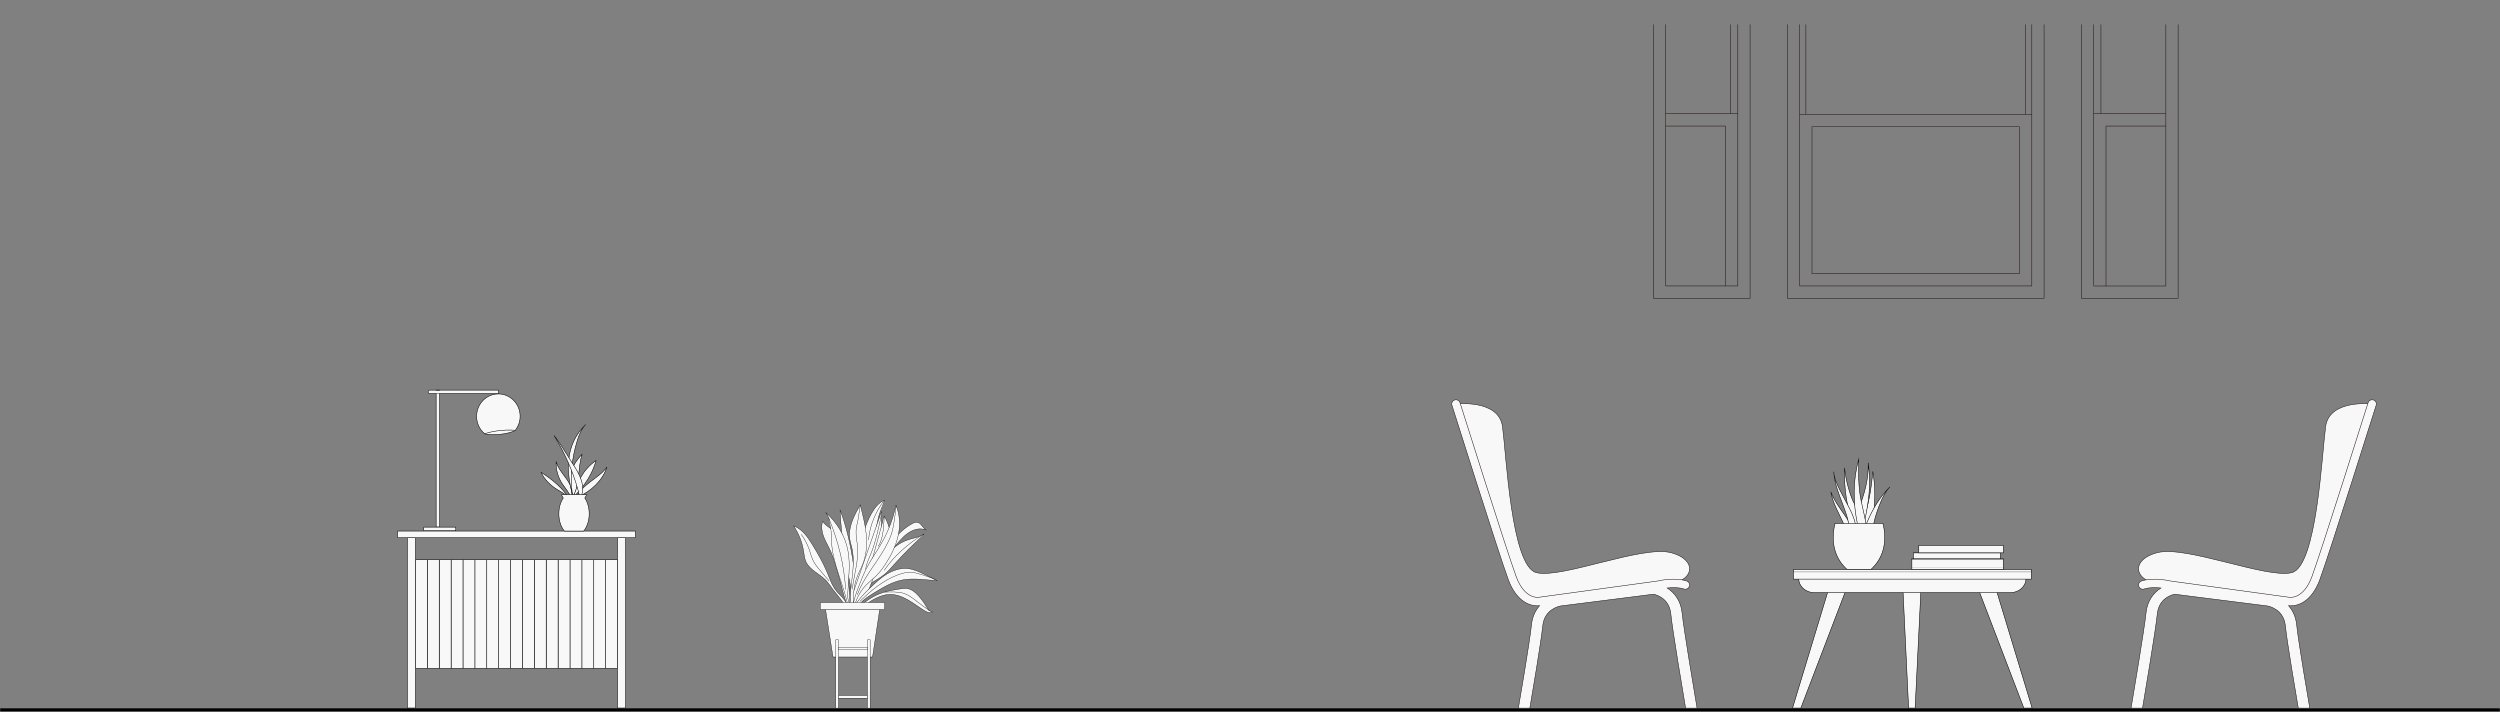 <svg width="1440" height="410" viewBox="0 0 1440 410" fill="none" xmlns="http://www.w3.org/2000/svg">
<rect x="0" y="0" width="1440" height="410" fill="#808080" stroke="none"/>
<mask id="path-1-inside-1_14_36156" fill="white">
<path d="M0 0H1440V410H0V0Z"/>
</mask>
<path d="M1440 410V408H0V410V412H1440V410Z" fill="black" mask="url(#path-1-inside-1_14_36156)"/>
<g clip-path="url(#clip0_14_36156)">
<path d="M488.996 355.986C488.853 352.794 487.433 349.772 485.635 347.129C483.837 344.487 481.675 342.119 479.76 339.555C478.379 337.697 477.128 335.722 475.499 334.074C471.839 330.358 466.289 328.265 464.191 323.477C463.345 321.541 463.188 319.396 462.849 317.316C462.029 312.175 460.048 307.23 457.117 302.926C462.224 304.757 465.494 309.663 468.308 314.32C471.239 319.173 474.092 324.118 476.294 329.351C477.91 333.197 479.212 337.292 481.857 340.51C483.134 342.054 484.684 343.362 485.909 344.945C488.293 348.006 489.322 351.878 490.286 355.633C489.83 355.685 489.374 355.75 488.996 355.973V355.986Z" fill="#F8F8F8" stroke="#040000" stroke-width="0.2" stroke-linecap="round" stroke-linejoin="round"/>
<path d="M500.33 336.808C502.936 331.523 505.555 326.199 509.137 321.529C512.72 316.859 517.371 312.829 522.934 310.946C526.086 309.886 529.578 309.48 532.275 307.531C526.36 313.287 520.445 319.043 514.961 325.218C513.176 327.233 511.417 329.299 509.32 330.987C506.949 332.897 504.213 334.258 500.317 336.808H500.33Z" fill="#F8F8F8" stroke="#040000" stroke-width="0.2" stroke-linecap="round" stroke-linejoin="round"/>
<path d="M489.713 353.475C484.515 341.4 483.355 327.651 477.636 315.838C476.437 313.353 475.03 310.959 474.158 308.342C473.285 305.726 472.946 302.756 473.936 300.166C474.835 302.233 477.024 303.24 478.691 304.679C480.776 306.485 482.092 309.075 483.186 311.665C488.788 325.035 489.452 340.04 489.726 353.475H489.713Z" fill="#F8F8F8" stroke="#040000" stroke-width="0.2" stroke-linecap="round" stroke-linejoin="round"/>
<path d="M492.436 352.847C491.472 343.415 489.322 335.056 487.667 326.239C485.726 315.956 484.437 304.915 483.85 293.639C490.911 311.901 494.338 338.562 492.449 352.847H492.436Z" fill="#F8F8F8" stroke="#040000" stroke-width="0.2" stroke-linecap="round" stroke-linejoin="round"/>
<path d="M491.276 354.574C490.781 338.941 492.644 323.073 496.604 309.258C499.392 299.577 503.652 290.355 509.411 288.131C505.685 295.365 504.604 305.844 502.532 315.106C499.197 330.071 493.087 342.525 491.263 354.587L491.276 354.574Z" fill="#F8F8F8" stroke="#040000" stroke-width="0.2" stroke-linecap="round" stroke-linejoin="round"/>
<path d="M486.834 354.573C493.803 334.584 500.76 314.595 507.73 294.605C507.756 300.034 507.795 305.477 507.378 310.879C505.685 332.948 496.096 353.709 486.834 354.573Z" fill="#F8F8F8" stroke="#040000" stroke-width="0.2" stroke-linecap="round" stroke-linejoin="round"/>
<path d="M506.506 324.603C511.026 315.04 517.123 306.131 525.292 301.696C526.438 301.068 527.715 300.532 528.913 300.99C530.776 301.683 531.701 304.43 533.499 305.346C529.982 303.776 525.982 304.914 522.751 307.256C519.52 309.598 516.902 312.999 514.257 316.296C511.612 319.592 508.864 322.876 506.506 324.616V324.603Z" fill="#F8F8F8" stroke="#040000" stroke-width="0.2" stroke-linecap="round" stroke-linejoin="round"/>
<path d="M499.9 331.432C503.04 320.037 506.167 308.656 509.307 297.262C513.006 303.358 514.075 311.024 512.173 317.905C510.271 324.786 505.437 330.804 499.9 331.418V331.432Z" fill="#F8F8F8" stroke="#040000" stroke-width="0.2" stroke-linecap="round" stroke-linejoin="round"/>
<path d="M488.723 350.467C486.482 337.803 480.007 326.043 479.043 313.223C478.574 307.022 479.264 300.206 475.63 295.17C482.131 300.939 486.873 308.788 488.449 317.356C489.921 325.362 488.658 333.578 488.319 341.715C488.228 344.004 488.293 346.555 489.856 348.23C489.127 337.424 493.126 326.435 490.742 315.865C490.338 314.073 489.752 312.307 489.478 310.488C488.449 303.568 492.019 296.87 495.471 290.787C496.891 296.255 498.324 301.75 498.897 307.375C499.484 313 499.197 318.795 497.256 324.107C496.083 327.312 494.351 330.281 493.256 333.512C491.667 338.209 491.537 343.258 491.406 348.217C492.227 343.873 493.856 339.726 495.484 335.619C496.487 333.081 497.503 330.53 498.715 328.07C501.347 322.733 504.89 317.893 507.834 312.725C511.704 305.949 514.544 298.584 516.016 290.931C518.4 296.425 518.621 302.705 517.332 308.552C516.042 314.4 513.332 319.855 510.062 324.865C508.46 327.312 506.727 329.693 504.643 331.746C502.884 333.473 500.904 334.965 499.158 336.704C495.745 340.119 493.308 344.501 492.214 349.198C494.507 345.208 497.803 341.911 501.099 338.706C504.108 335.776 507.183 332.858 510.766 330.687C514.348 328.515 518.53 327.102 522.699 327.482C526.295 327.809 529.643 329.431 532.887 331.027C535.206 332.165 537.525 333.303 539.844 334.428C533.2 334.114 526.49 332.793 519.963 334.023C513.723 335.2 508.16 338.601 502.754 341.95C498.793 344.397 494.533 347.248 493.23 351.736C497.438 346.673 503.157 342.905 509.45 341.035C512.251 340.197 515.143 339.739 518.035 339.282C519.716 339.02 521.448 338.745 523.116 339.112C525.474 339.622 527.389 341.335 529.005 343.141C530.659 344.985 532.144 346.987 533.408 349.106C534.307 350.624 535.414 352.403 537.173 352.468C535.779 353.41 533.916 352.612 532.483 351.736C529.213 349.721 526.178 347.34 522.829 345.443C519.481 343.546 515.716 342.16 511.886 342.395C509.463 342.552 507.131 343.35 504.929 344.384C499.796 346.804 495.158 350.794 493.321 356.131C491.901 355.412 490.195 355.294 488.697 355.83C488.853 354.025 488.983 352.193 488.684 350.493L488.723 350.467Z" fill="#F8F8F8" stroke="#040000" stroke-width="0.2" stroke-linecap="round" stroke-linejoin="round"/>
<path d="M461.508 307.779C463.423 310.409 464.96 313.3 466.054 316.374C466.953 318.912 467.566 321.581 468.894 323.909C469.676 325.283 470.679 326.513 471.682 327.729C473.897 330.424 475.265 331.876 477.48 334.571" fill="#F8F8F8"/>
<path d="M461.508 307.779C463.423 310.409 464.96 313.3 466.054 316.374C466.953 318.912 467.566 321.581 468.894 323.909C469.676 325.283 470.679 326.513 471.682 327.729C473.897 330.424 475.265 331.876 477.48 334.571" stroke="#040000" stroke-width="0.2" stroke-linecap="round" stroke-linejoin="round"/>
<path d="M477.323 298.283C482.912 312.045 486.078 324.669 487.12 339.504Z" fill="#F8F8F8"/>
<path d="M477.323 298.283C482.912 312.045 486.078 324.669 487.12 339.504" stroke="#040000" stroke-width="0.2" stroke-linecap="round" stroke-linejoin="round"/>
<path d="M490.937 339.346C491.862 331.131 494.663 323.046 493.934 314.805C493.673 311.848 492.957 308.905 493.087 305.935C493.178 303.973 493.621 302.05 494.077 300.153C494.624 297.864 495.015 293.194 495.562 290.904" fill="#F8F8F8"/>
<path d="M490.937 339.346C491.862 331.131 494.663 323.046 493.934 314.805C493.673 311.848 492.957 308.905 493.087 305.935C493.178 303.973 493.621 302.05 494.077 300.153C494.624 297.864 495.015 293.194 495.562 290.904" stroke="#040000" stroke-width="0.2" stroke-linecap="round" stroke-linejoin="round"/>
<path d="M509.333 288.131C504.447 294.436 500.825 303.044 500.317 311.011Z" fill="#F8F8F8"/>
<path d="M509.333 288.131C504.447 294.436 500.825 303.044 500.317 311.011" stroke="#040000" stroke-width="0.2" stroke-linecap="round" stroke-linejoin="round"/>
<path d="M507.535 297.197C505.919 304.863 504.304 312.582 501.294 319.803C500.213 322.406 498.936 324.996 498.676 327.809" fill="#F8F8F8"/>
<path d="M507.535 297.197C505.919 304.863 504.304 312.582 501.294 319.803C500.213 322.406 498.936 324.996 498.676 327.809" stroke="#040000" stroke-width="0.2" stroke-linecap="round" stroke-linejoin="round"/>
<path d="M493.803 342.538C494.624 340.262 495.666 338.064 496.839 335.945C501.985 326.552 509.476 318.402 513.189 308.342C514.882 303.751 515.638 296.058 516.224 291.205" stroke="#040000" stroke-width="0.2" stroke-linecap="round" stroke-linejoin="round"/>
<path d="M509.333 297.51C509.033 302.743 508.838 310.369 505.867 314.673Z" fill="#F8F8F8"/>
<path d="M509.333 297.51C509.033 302.743 508.838 310.369 505.867 314.673" stroke="#040000" stroke-width="0.2" stroke-linecap="round" stroke-linejoin="round"/>
<path d="M532.157 307.662C524.106 312.162 514.348 320.744 509.359 328.515Z" fill="#F8F8F8"/>
<path d="M532.157 307.662C524.106 312.162 514.348 320.744 509.359 328.515" stroke="#040000" stroke-width="0.2" stroke-linecap="round" stroke-linejoin="round"/>
<path d="M495.328 346.398C501.79 340.014 508.981 334.049 517.527 330.988C519.794 330.177 522.165 329.562 524.588 329.549C527.22 329.536 536.365 332.702 538.749 333.814" stroke="#040000" stroke-width="0.2" stroke-linecap="round" stroke-linejoin="round"/>
<path d="M535.375 351.813C533.304 350.164 530.555 348.359 528.496 346.711C526.138 344.814 523.715 342.891 520.875 341.87C517.67 340.719 513.046 340.942 509.645 341.046" stroke="#040000" stroke-width="0.2" stroke-linecap="round" stroke-linejoin="round"/>
<path d="M502.571 378.435L506.74 350.832H475.473L479.812 378.435H502.571Z" fill="#F8F8F8" stroke="#040000" stroke-width="0.2" stroke-linecap="round" stroke-linejoin="round"/>
<path d="M509.515 347.078H472.503V351.081H509.515V347.078Z" fill="#F8F8F8" stroke="#040000" stroke-width="0.2" stroke-linecap="round" stroke-linejoin="round"/>
<path d="M482.938 368.492H481.414V407.882H482.938V368.492Z" fill="#F8F8F8" stroke="#040000" stroke-width="0.2" stroke-linecap="round" stroke-linejoin="round"/>
<path d="M501.203 368.492H499.679V407.882H501.203V368.492Z" fill="#F8F8F8" stroke="#040000" stroke-width="0.2" stroke-linecap="round" stroke-linejoin="round"/>
<path d="M499.679 402.165V400.635H482.925V402.165H499.679Z" fill="#F8F8F8" stroke="#040000" stroke-width="0.2" stroke-linecap="round" stroke-linejoin="round"/>
<path d="M499.679 374.314V372.783H482.925V374.314H499.679Z" fill="#F8F8F8" stroke="#040000" stroke-width="0.2" stroke-linecap="round" stroke-linejoin="round"/>
</g>
<path d="M355.704 322.42H348.85V384.99H355.704V322.42Z" fill="#F8F8F8" stroke="#040000" stroke-width="0.3" stroke-linecap="round" stroke-linejoin="round"/>
<path d="M348.849 322.42H341.995V384.99H348.849V322.42Z" fill="#F8F8F8" stroke="#040000" stroke-width="0.3" stroke-linecap="round" stroke-linejoin="round"/>
<path d="M342.009 322.42H335.156V384.99H342.009V322.42Z" fill="#F8F8F8" stroke="#040000" stroke-width="0.3" stroke-linecap="round" stroke-linejoin="round"/>
<path d="M335.158 322.42H328.304V384.99H335.158V322.42Z" fill="#F8F8F8" stroke="#040000" stroke-width="0.3" stroke-linecap="round" stroke-linejoin="round"/>
<path d="M328.318 322.42H321.464V384.99H328.318V322.42Z" fill="#F8F8F8" stroke="#040000" stroke-width="0.3" stroke-linecap="round" stroke-linejoin="round"/>
<path d="M321.463 322.42H314.609V384.99H321.463V322.42Z" fill="#F8F8F8" stroke="#040000" stroke-width="0.3" stroke-linecap="round" stroke-linejoin="round"/>
<path d="M314.612 322.42H307.758V384.99H314.612V322.42Z" fill="#F8F8F8" stroke="#040000" stroke-width="0.3" stroke-linecap="round" stroke-linejoin="round"/>
<path d="M307.772 322.42H300.918V384.99H307.772V322.42Z" fill="#F8F8F8" stroke="#040000" stroke-width="0.3" stroke-linecap="round" stroke-linejoin="round"/>
<path d="M300.917 322.42H294.063V384.99H300.917V322.42Z" fill="#F8F8F8" stroke="#040000" stroke-width="0.3" stroke-linecap="round" stroke-linejoin="round"/>
<path d="M294.08 322.42H287.226V384.99H294.08V322.42Z" fill="#F8F8F8" stroke="#040000" stroke-width="0.3" stroke-linecap="round" stroke-linejoin="round"/>
<path d="M287.226 322.42H280.372V384.99H287.226V322.42Z" fill="#F8F8F8" stroke="#040000" stroke-width="0.3" stroke-linecap="round" stroke-linejoin="round"/>
<path d="M280.371 322.42H273.517V384.99H280.371V322.42Z" fill="#F8F8F8" stroke="#040000" stroke-width="0.3" stroke-linecap="round" stroke-linejoin="round"/>
<path d="M273.534 322.42H266.68V384.99H273.534V322.42Z" fill="#F8F8F8" stroke="#040000" stroke-width="0.3" stroke-linecap="round" stroke-linejoin="round"/>
<path d="M266.679 322.42H259.826V384.99H266.679V322.42Z" fill="#F8F8F8" stroke="#040000" stroke-width="0.3" stroke-linecap="round" stroke-linejoin="round"/>
<path d="M259.84 322.42H252.986V384.99H259.84V322.42Z" fill="#F8F8F8" stroke="#040000" stroke-width="0.3" stroke-linecap="round" stroke-linejoin="round"/>
<path d="M252.988 322.42H246.134V384.99H252.988V322.42Z" fill="#F8F8F8" stroke="#040000" stroke-width="0.3" stroke-linecap="round" stroke-linejoin="round"/>
<path d="M246.133 322.42H239.28V384.99H246.133V322.42Z" fill="#F8F8F8" stroke="#040000" stroke-width="0.3" stroke-linecap="round" stroke-linejoin="round"/>
<path d="M239.298 309.658H234.654V407.82H239.298V309.658Z" fill="#F8F8F8" stroke="#040000" stroke-width="0.3" stroke-linecap="round" stroke-linejoin="round"/>
<path d="M360.349 309.658H355.705V407.82H360.349V309.658Z" fill="#F8F8F8" stroke="#040000" stroke-width="0.3" stroke-linecap="round" stroke-linejoin="round"/>
<path d="M229.001 309.674H366.001V305.901H229.001V309.674Z" fill="#F8F8F8" stroke="#040000" stroke-width="0.3" stroke-linecap="round" stroke-linejoin="round"/>
<path d="M330.367 286.256C332.141 278.501 335.568 270.505 343.368 265.244C341.309 272.489 337.251 279.403 330.367 286.256Z" fill="#F8F8F8" stroke="#040000" stroke-width="0.3" stroke-linecap="round" stroke-linejoin="round"/>
<path d="M328.923 286.934C328.126 283.988 325.707 281.463 323.933 278.757C321.318 274.774 320.085 270.295 320.371 265.861C321.213 269.469 324.008 272.625 326.308 275.856C328.607 279.088 330.471 282.815 328.908 286.919L328.923 286.934Z" fill="#F8F8F8" stroke="#040000" stroke-width="0.3" stroke-linecap="round" stroke-linejoin="round"/>
<path d="M329.871 286.136C328.819 281.297 327.767 276.322 329.12 271.527C330.142 267.92 332.502 264.568 335.327 261.547C332.562 269.964 334.305 279.177 329.856 286.136H329.871Z" fill="#F8F8F8" stroke="#040000" stroke-width="0.3" stroke-linecap="round" stroke-linejoin="round"/>
<path d="M332.261 286.573C333.358 282.996 336.695 280.05 340.136 277.435C343.578 274.82 347.321 272.295 349.575 269.033C347.261 276.503 340.527 283.147 332.261 286.573Z" fill="#F8F8F8" stroke="#040000" stroke-width="0.3" stroke-linecap="round" stroke-linejoin="round"/>
<path d="M327.991 287.355C326.639 285.01 323.497 283.582 320.867 281.944C316.674 279.344 313.442 275.872 311.623 272.039C318.372 276.293 324.249 281.313 327.991 287.355Z" fill="#F8F8F8" stroke="#040000" stroke-width="0.3" stroke-linecap="round" stroke-linejoin="round"/>
<path d="M329.886 285.55C328.038 278.576 326.82 271.452 327.632 264.373C328.443 257.293 331.404 250.229 337.251 244.623C334.786 247.298 333.539 250.5 332.547 253.671C329.105 264.628 328.158 276.006 329.886 285.565V285.55Z" fill="#F8F8F8" stroke="#040000" stroke-width="0.3" stroke-linecap="round" stroke-linejoin="round"/>
<path d="M334.242 287.369C331.387 274.818 326.322 262.554 319.197 250.98C321.001 253.085 322.429 255.339 323.857 257.594C325.826 260.705 327.795 263.816 329.779 266.927C331.793 270.099 333.807 273.3 334.874 276.712C335.941 280.124 335.986 283.821 334.227 287.338L334.242 287.369Z" fill="#F8F8F8" stroke="#040000" stroke-width="0.3" stroke-linecap="round" stroke-linejoin="round"/>
<path d="M336.843 286.844C337.234 286.258 337.595 285.611 337.911 284.92H323.376C323.692 285.611 324.053 286.258 324.443 286.844C322.865 289.173 321.888 292.39 321.888 295.937C321.888 299.95 323.136 303.542 325.09 305.902H336.182C338.136 303.542 339.383 299.95 339.383 295.937C339.383 292.39 338.407 289.173 336.828 286.844H336.843Z" fill="#F8F8F8" stroke="#040000" stroke-width="0.3" stroke-linecap="round" stroke-linejoin="round"/>
<path d="M246.599 225.7C246.599 226.241 247.035 226.677 247.576 226.677H287.15V224.723H247.576C247.035 224.723 246.599 225.159 246.599 225.7Z" fill="#F8F8F8" stroke="#040000" stroke-width="0.3" stroke-linecap="round" stroke-linejoin="round"/>
<path d="M251.228 224.723H253.182" stroke="#040000" stroke-width="0.3" stroke-linecap="round" stroke-linejoin="round"/>
<path d="M251.228 226.691V300.009V302.894C251.228 302.985 251.228 303.06 251.273 303.135C251.364 303.39 251.619 303.571 251.905 303.571H252.536C252.761 303.571 252.972 303.45 253.092 303.27C253.167 303.165 253.197 303.03 253.197 302.894V299.798V226.706" fill="#F8F8F8"/>
<path d="M251.228 226.691V300.009V302.894C251.228 302.985 251.228 303.06 251.273 303.135C251.364 303.39 251.619 303.571 251.905 303.571H252.536C252.761 303.571 252.972 303.45 253.092 303.27C253.167 303.165 253.197 303.03 253.197 302.894V299.798V226.706" stroke="#040000" stroke-width="0.3" stroke-linecap="round" stroke-linejoin="round"/>
<path d="M274.525 239.783C274.525 243.826 276.284 247.494 279.169 249.793C279.169 249.793 279.184 249.808 279.199 249.823C279.38 249.944 279.756 250.034 280.297 250.109C282.07 250.349 285.437 250.379 287.707 250.199C291.72 249.899 295.267 248.741 296.439 248.125C296.649 248.02 296.77 247.93 296.83 247.854C296.905 247.764 296.965 247.674 297.025 247.584C298.618 245.404 299.595 242.714 299.595 239.783C299.595 232.674 293.989 226.902 287.06 226.902C287.045 226.902 287.015 226.902 287 226.902C286.339 226.902 285.677 226.962 285.046 227.068C279.079 228.06 274.54 233.38 274.54 239.783H274.525Z" fill="#F8F8F8" stroke="#040000" stroke-width="0.3" stroke-linecap="round" stroke-linejoin="round"/>
<path d="M296.815 247.854C296.815 247.854 288.368 246.907 279.169 249.793Z" fill="#F8F8F8"/>
<path d="M296.815 247.854C296.815 247.854 288.368 246.907 279.169 249.793" stroke="#040000" stroke-width="0.3" stroke-linecap="round" stroke-linejoin="round"/>
<path d="M244.059 305.689H262.516V303.645H244.059V305.689Z" fill="#F8F8F8" stroke="#040000" stroke-width="0.3" stroke-linecap="round" stroke-linejoin="round"/>
<g clip-path="url(#clip1_14_36156)">
<path d="M1053.1 339.975H1063.23C1054.58 362.6 1045.93 385.224 1037.27 407.849H1032.51C1039.37 385.224 1046.23 362.6 1053.09 339.975H1053.1Z" fill="#F8F8F8" stroke="black" stroke-width="0.3" stroke-miterlimit="10"/>
<path d="M1149.91 339.975H1139.78C1148.43 362.6 1157.08 385.224 1165.74 407.849H1170.5C1163.64 385.224 1156.78 362.6 1149.92 339.975H1149.91Z" fill="#F8F8F8" stroke="black" stroke-width="0.3" stroke-miterlimit="10"/>
<path d="M1103.1 407.863H1099.36C1098.28 385.238 1097.19 362.613 1096.11 339.988H1106.45C1105.33 362.613 1104.22 385.238 1103.12 407.863H1103.1Z" fill="#F8F8F8" stroke="black" stroke-width="0.3" stroke-miterlimit="10"/>
<path d="M1166.96 333.303H1036.06C1036.06 337.763 1040.09 341.37 1045.06 341.37H1157.97C1162.94 341.37 1166.97 337.763 1166.97 333.303H1166.96Z" fill="#F8F8F8" stroke="black" stroke-width="0.3" stroke-miterlimit="10"/>
<path d="M1170 328.016H1033.01V333.575H1170V328.016Z" fill="#F8F8F8" stroke="black" stroke-width="0.3" stroke-miterlimit="10"/>
<g style="mix-blend-mode:overlay" opacity="0.5">
<path d="M1170 328.016H1033.01V329.412H1170V328.016Z" fill="#F8F8F8" stroke="black" stroke-width="0.3" stroke-miterlimit="10"/>
</g>
<path d="M1079.79 281.319C1079.92 284.021 1079.97 287.887 1079.51 292.838C1079.37 294.454 1079.15 296.07 1078.71 297.635C1077.95 300.285 1076.56 302.729 1074.94 304.939C1074.05 306.142 1071.48 307.978 1071.07 305.276C1070.88 304.009 1072.2 302.069 1072.65 300.919C1076.3 291.403 1077.9 281.707 1078.71 271.584C1078.72 271.403 1079.04 273.045 1079.36 275.941C1079.5 277.234 1079.68 278.914 1079.79 281.319Z" fill="#F8F8F8" stroke="black" stroke-width="0.3" stroke-miterlimit="10"/>
<path d="M1085.68 284.331C1083.82 287.486 1082.43 291.222 1081.35 294.247C1080.46 296.704 1079.76 299.212 1079.24 301.759C1078.86 303.582 1078.5 306.749 1076.85 307.951C1076.04 308.533 1074.81 308.469 1074.08 307.796C1072.36 306.219 1074.48 303.09 1075.16 301.461C1078.43 293.614 1082.45 286.581 1088.6 280.439C1087.52 281.513 1086.56 282.857 1085.69 284.318L1085.68 284.331Z" fill="#F8F8F8" stroke="black" stroke-width="0.3" stroke-miterlimit="10"/>
<path d="M1064.17 299.146C1064.66 299.896 1065.13 300.658 1065.58 301.434C1066.1 302.326 1066.61 303.399 1066.17 304.33C1063.5 305.403 1062.46 302.856 1061.59 300.956C1058.89 295.06 1055.69 289.76 1054.56 283.27C1056.73 289.074 1060.79 293.923 1064.17 299.146Z" fill="#F8F8F8" stroke="black" stroke-width="0.3" stroke-miterlimit="10"/>
<path d="M1074.66 280.31C1075.7 275.811 1076.27 271.221 1076.09 266.605C1076.95 272.682 1077.15 278.72 1076.53 284.783C1076 290.006 1075.14 295.203 1073.95 300.323C1073.56 302.017 1073.08 303.865 1071.94 305.236C1070.8 306.619 1068.81 306.761 1068.07 305.055C1067.07 302.754 1068.22 299.056 1069.12 296.845C1070.44 293.639 1071.68 290.407 1072.75 287.123C1073.48 284.886 1074.13 282.624 1074.65 280.323L1074.66 280.31Z" fill="#F8F8F8" stroke="black" stroke-width="0.3" stroke-miterlimit="10"/>
<path d="M1064.74 281.267C1065.25 283.038 1065.82 284.796 1066.46 286.516C1067.38 288.985 1068.8 291.222 1069.68 293.652C1070.64 296.303 1071.28 299.057 1071.84 301.81C1072.01 302.638 1072.18 303.478 1072.09 304.306C1071.72 307.654 1068.84 306.671 1067.95 304.254C1063.91 293.161 1062.03 281.293 1062.46 269.502C1062.88 273.484 1063.65 277.414 1064.74 281.267Z" fill="#F8F8F8" stroke="black" stroke-width="0.3" stroke-miterlimit="10"/>
<path d="M1070.81 279.547C1070.94 281.409 1071.14 283.27 1071.42 285.119C1072.23 290.394 1073.74 295.539 1074.65 300.801C1074.81 301.745 1074.95 302.715 1074.73 303.646C1074.36 305.184 1072.92 306.412 1071.53 305.313C1070.45 304.46 1070.08 302.779 1069.82 301.512C1067.31 289.204 1067.22 276.638 1070.64 264.498C1070.54 269.514 1070.45 274.544 1070.8 279.547H1070.81Z" fill="#F8F8F8" stroke="black" stroke-width="0.3" stroke-miterlimit="10"/>
<path d="M1059.78 282.327C1060.63 283.982 1061.51 285.572 1062.28 287.046C1064.78 291.829 1067.69 296.755 1068.77 302.094C1068.94 302.922 1069.11 303.762 1069.02 304.59C1068.91 305.611 1068.17 307.175 1066.91 306.245C1064.99 304.835 1064.79 300.866 1064.23 298.811C1063.4 295.734 1062.27 292.734 1061.14 289.748C1058.93 283.93 1056.57 278.022 1056.25 271.738C1056.43 275.229 1058.04 278.914 1059.8 282.327H1059.78Z" fill="#F8F8F8" stroke="black" stroke-width="0.3" stroke-miterlimit="10"/>
<path d="M1084.55 301.475H1057C1056.25 304.345 1054.1 314.054 1059.52 322.807C1060.86 324.979 1062.42 326.685 1063.91 328.004H1077.64C1079.12 326.685 1080.68 324.979 1082.02 322.807C1087.45 314.054 1085.29 304.345 1084.55 301.475Z" fill="#F8F8F8" stroke="black" stroke-width="0.3" stroke-miterlimit="10"/>
<path d="M1153.88 321.889H1101.23V328.004H1153.88V321.889Z" fill="#F8F8F8" stroke="black" stroke-width="0.3" stroke-miterlimit="10"/>
<g style="mix-blend-mode:overlay" opacity="0.18">
<path d="M1153.88 326.801H1101.23V328.003H1153.88V326.801Z" fill="white" stroke="black" stroke-width="0.3" stroke-miterlimit="10"/>
</g>
<g style="mix-blend-mode:overlay" opacity="0.53">
<path d="M1153.88 321.889H1101.23V322.393H1153.88V321.889Z" fill="white" stroke="black" stroke-width="0.3" stroke-miterlimit="10"/>
</g>
<path d="M1152.25 318.385H1102.13V321.863H1152.25V318.385Z" fill="#F8F8F8" stroke="black" stroke-width="0.3" stroke-miterlimit="10"/>
<g style="mix-blend-mode:overlay" opacity="0.3">
<path d="M1152.25 318.385H1102.13V318.669H1152.25V318.385Z" fill="white" stroke="black" stroke-width="0.3" stroke-miterlimit="10"/>
</g>
<path d="M1153.93 314.145H1105.21V318.437H1153.93V314.145Z" fill="#F8F8F8" stroke="black" stroke-width="0.3" stroke-miterlimit="10"/>
<path d="M838.64 232.694C838.64 232.694 863.259 229.823 865.431 245.648C867.603 261.485 870.503 326.257 884.978 329.851C899.453 333.446 945.792 314.014 962.438 318.332C979.098 322.65 976.198 337.04 955.194 337.04L886.877 346.4C886.877 346.4 876.733 348.559 870.945 332.722C865.158 316.897 838.64 232.694 838.64 232.694Z" fill="#F8F8F8" stroke="#231815" stroke-width="0.3" stroke-miterlimit="10"/>
<path d="M868.644 333.563C873.703 347.383 882.039 348.961 885.564 348.961C886.084 348.961 886.5 348.922 886.773 348.896C884.445 351.534 882.611 355.102 882.13 359.86C881.129 369.789 875.159 404.463 874.574 407.889H881.181C882.39 400.869 887.644 370.099 888.62 360.506C889.621 350.603 898.647 349.09 898.959 349.038L952.398 342.264C954.193 342.639 961.502 344.681 962.399 353.667C963.336 362.924 969.201 397.856 970.905 407.876H977.512C976.146 399.783 969.825 362.329 968.889 353.02C968.161 345.78 964.337 341.294 960.319 338.683C963.232 338.372 967.003 338.269 969.969 339.264C971.256 339.678 972.635 338.993 973.064 337.726C973.493 336.446 972.791 335.076 971.516 334.649C964.571 332.348 955.025 334.597 954.869 334.649L886.396 344.035C886.071 344.1 878.163 345.367 873.247 331.908C867.538 316.303 841.241 232.811 840.968 231.97C840.565 230.691 839.186 229.967 837.912 230.38C836.624 230.781 835.909 232.139 836.312 233.418C836.572 234.259 862.908 317.855 868.657 333.55L868.644 333.563Z" fill="#F8F8F8" stroke="#231815" stroke-width="0.3" stroke-miterlimit="10"/>
<path d="M1366.36 232.694C1366.36 232.694 1341.74 229.811 1339.57 245.648C1337.4 261.486 1334.5 326.257 1320.02 329.852C1305.55 333.446 1259.21 314.014 1242.56 318.332C1225.9 322.65 1228.8 337.04 1249.81 337.04L1318.12 346.4C1318.12 346.4 1328.27 348.559 1334.05 332.722C1339.84 316.884 1366.36 232.681 1366.36 232.681V232.694Z" fill="#F8F8F8" stroke="#231815" stroke-width="0.3" stroke-miterlimit="10"/>
<path d="M1336.36 333.563C1331.3 347.383 1322.96 348.961 1319.44 348.961C1318.92 348.961 1318.5 348.922 1318.23 348.896C1320.55 351.534 1322.39 355.102 1322.87 359.86C1323.87 369.789 1329.84 404.463 1330.43 407.889H1323.82C1322.61 400.869 1317.36 370.099 1316.38 360.506C1315.38 350.603 1306.35 349.09 1306.04 349.038L1252.6 342.264C1250.81 342.639 1243.5 344.681 1242.6 353.667C1241.66 362.924 1235.8 397.856 1234.1 407.876H1227.49C1228.85 399.783 1235.17 362.329 1236.11 353.02C1236.84 345.78 1240.66 341.294 1244.68 338.683C1241.77 338.372 1238 338.269 1235.03 339.264C1233.74 339.678 1232.37 338.993 1231.94 337.726C1231.51 336.446 1232.21 335.076 1233.48 334.649C1240.43 332.348 1249.97 334.597 1250.13 334.649L1318.6 344.035C1318.93 344.1 1326.84 345.367 1331.75 331.908C1337.46 316.303 1363.76 232.811 1364.02 231.97C1364.42 230.691 1365.8 229.967 1367.08 230.38C1368.36 230.781 1369.08 232.139 1368.67 233.431C1368.41 234.272 1342.08 317.868 1336.33 333.563H1336.36Z" fill="#F8F8F8" stroke="#231815" stroke-width="0.3" stroke-miterlimit="10"/>
</g>
<mask id="mask0_14_36156" style="mask-type:luminance" maskUnits="userSpaceOnUse" x="924" y="14" width="355" height="175">
<path d="M1278.29 14H924V189H1278.29V14Z" fill="white"/>
</mask>
<g mask="url(#mask0_14_36156)">
<path d="M1163.25 73.016H1043.71V157.634H1163.25V73.016Z" stroke="#231815" stroke-width="0.3" stroke-linecap="round" stroke-linejoin="round"/>
<path d="M1177.39 -29.957H1029.55V171.791H1177.39V-29.957Z" stroke="#231815" stroke-width="0.3" stroke-linecap="round" stroke-linejoin="round"/>
<path d="M1170.32 -22.887H1036.64V164.704H1170.32V-22.887Z" stroke="#231815" stroke-width="0.3" stroke-linecap="round" stroke-linejoin="round"/>
<path d="M1040.18 65.799V-19.336H1166.78V65.799" stroke="#231815" stroke-width="0.3" stroke-linecap="round" stroke-linejoin="round"/>
<path d="M1036.64 65.945H1170.32" stroke="#231815" stroke-width="0.3" stroke-linecap="round" stroke-linejoin="round"/>
<path d="M1008.05 -29.957H952.361V171.791H1008.05V-29.957Z" stroke="#231815" stroke-width="0.3" stroke-linecap="round" stroke-linejoin="round"/>
<path d="M1000.97 -22.887H959.433V164.704H1000.97V-22.887Z" stroke="#231815" stroke-width="0.3" stroke-linecap="round" stroke-linejoin="round"/>
<path d="M996.816 -22.887V65.38" stroke="#231815" stroke-width="0.3" stroke-linecap="round" stroke-linejoin="round"/>
<path d="M959.433 72.611H993.897V164.704" stroke="#231815" stroke-width="0.3" stroke-linecap="round" stroke-linejoin="round"/>
<path d="M959.433 65.525H1000.97" stroke="#231815" stroke-width="0.3" stroke-linecap="round" stroke-linejoin="round"/>
<path d="M1198.92 171.791H1254.61V-29.957H1198.92V171.791Z" stroke="#231815" stroke-width="0.3" stroke-linecap="round" stroke-linejoin="round"/>
<path d="M1205.99 164.721H1247.53V-22.87H1205.99V164.721Z" stroke="#231815" stroke-width="0.3" stroke-linecap="round" stroke-linejoin="round"/>
<path d="M1210.14 -22.887V65.38" stroke="#231815" stroke-width="0.3" stroke-linecap="round" stroke-linejoin="round"/>
<path d="M1247.53 72.611H1213.06V164.704" stroke="#231815" stroke-width="0.3" stroke-linecap="round" stroke-linejoin="round"/>
<path d="M1247.53 65.525H1205.99" stroke="#231815" stroke-width="0.3" stroke-linecap="round" stroke-linejoin="round"/>
</g>
<defs>
<clipPath id="clip0_14_36156">
<rect width="83" height="120" fill="white" transform="translate(457 288)"/>
</clipPath>
<clipPath id="clip1_14_36156">
<rect width="533" height="178" fill="white" transform="translate(836 230.07)"/>
</clipPath>
</defs>
</svg>
